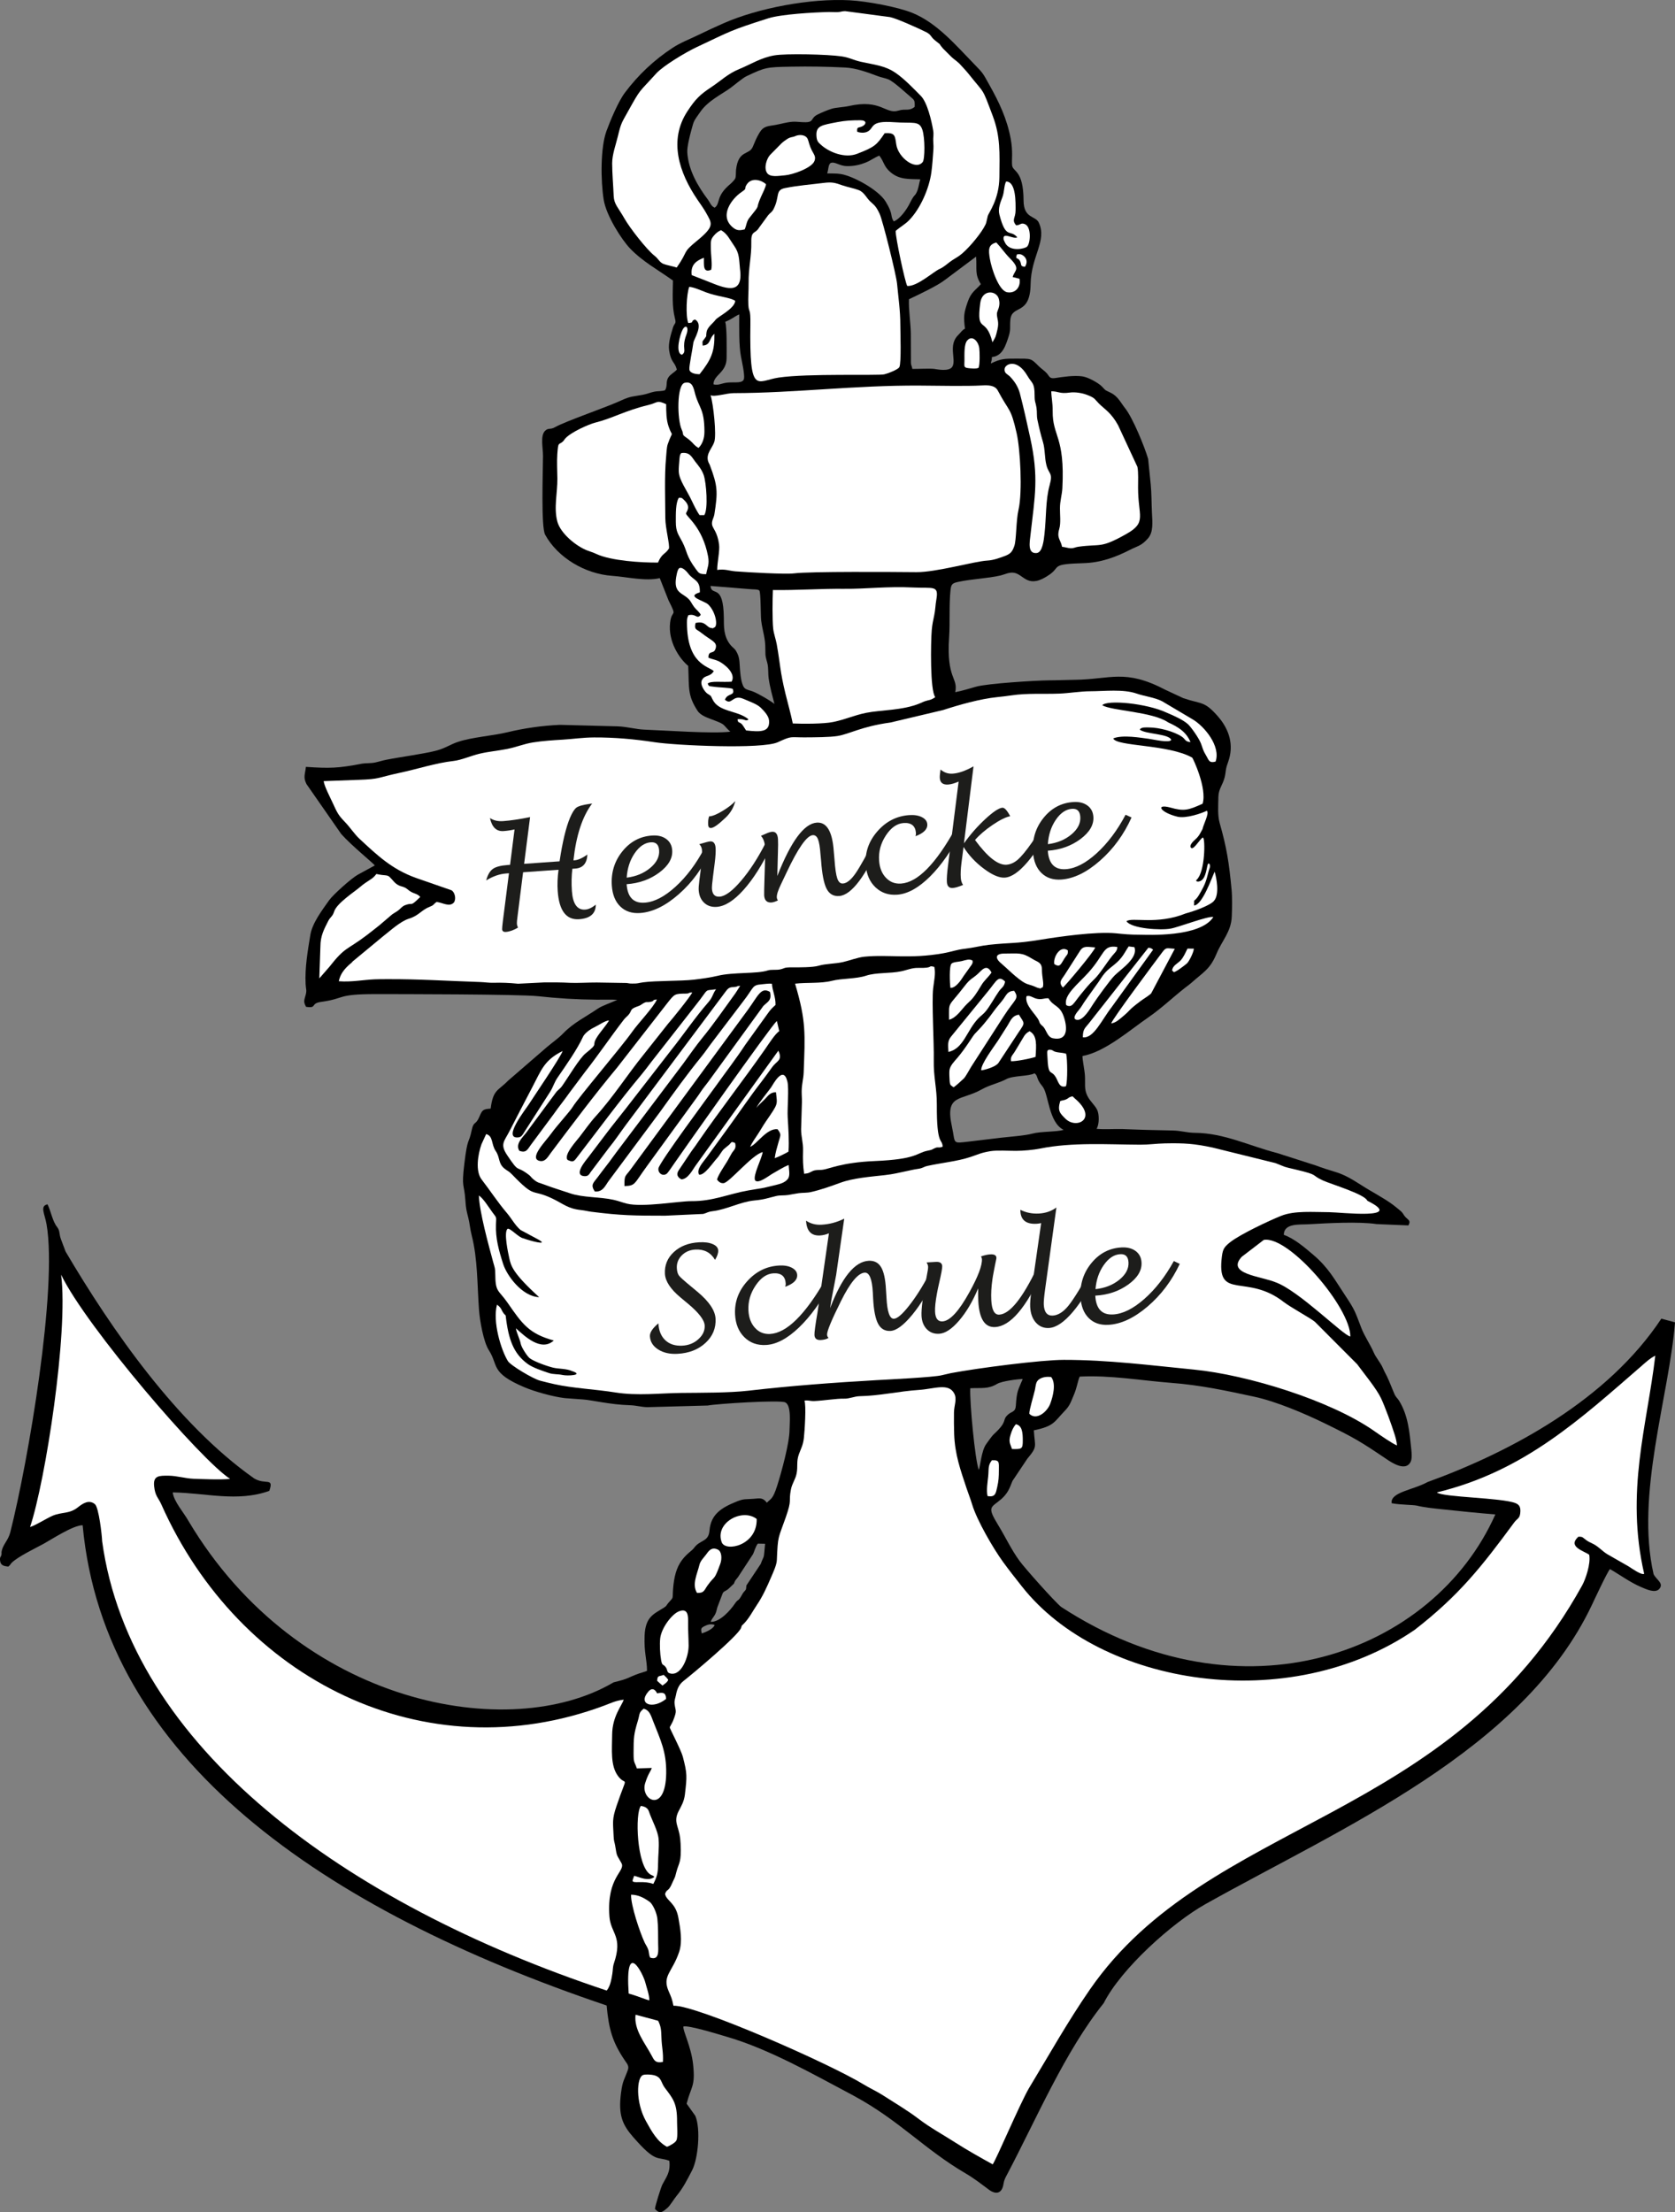 <?xml version="1.0" encoding="UTF-8"?>
<svg id="Ebene_1" data-name="Ebene 1" xmlns="http://www.w3.org/2000/svg" viewBox="0 0 350.986 463.477">
  <rect x="0" y="0" width="350.986" height="463.477" fill="#808080" stroke="none"/>
  <defs>
    <style>
      .cls-1 {
        fill: #1d1d1b;
      }

      .cls-2 {
        fill: #fff;
      }

      .cls-2, .cls-3 {
        fill-rule: evenodd;
      }
    </style>
  </defs>
  <path class="cls-3" d="M350.986,277.05l-2.861-.777c-11.237,16.957-31.299,27.806-48.998,34.241-3.007,1.673-7.834,2.099-7.515,4.427,1.866.369,4.481.311,5.322.515,1.583.384,3.49.571,5.309.763,3.475.365,7.594.803,11.1,1.071-12.944,29.095-53.183,44.04-90.985,19.38-1.354-1.087-7.531-8.023-8.688-9.598-1.772-2.413-2.956-5.019-4.515-7.561-2.466-4.021-1.454-3.58.719-5.485.476-.418,1.003-1.033,1.364-1.661.379-.659.656-1.458.919-2.088l3.097-4.632c2.242-2.69,1.591-2.43,1.381-5.969,4.283-.894,4.265-1.783,6.385-3.979,1.127-1.167,1.243-1.663,1.953-3.33.802-1.882.863-3.148,1.279-3.952,6.481-.323,12.805.818,19.1,1.305,6.323.489,11.501,1.628,17.461,2.906,4.555.977,10.524,3.506,14.781,5.586,6.161,3.009,7.387,3.736,13.02,7.54,1.044.705,3.984,2.656,4.995.476.284-.613.206-1.733.123-2.537-.382-3.73-.658-7.067-2.521-10.157-.41-.68-.683-.695-1.06-1.575-.531-1.241-.937-2.354-1.513-3.575-.3-.636-.483-.863-.821-1.664-.498-1.182-1.478-2.246-1.948-3.333-.751-1.738-1.928-3.401-2.592-5.118-1.323-3.424-1.312-3.727-3.367-6.804-2.27-3.4-3.466-5.797-6.717-8.564-1.746-1.486-3.97-3.408-6.18-4.186.027-2.484,3.267-2.105,5.175-2.216,3.759-.22,10.61-.598,14.251-.037l6.681.28c.573-1.004-.015-1.129-.559-1.701-.617-.648-.417-.792-1.199-1.439-1.133-.937-1.654-1.381-3.158-2.322-1.063-.665-2.203-1.32-3.305-1.965-2.239-1.31-4.304-2.936-7.009-3.754-1.27-.384-2.933-.898-4.093-1.357l-8.118-2.607c-5.727-1.457-11.128-4.205-17.247-4.253-1.804-.014-2.872-.452-4.704-.49-1.827-.038-3.649-.087-5.478-.123-1.661-.033-3.361-.132-5.085-.178-1.626-.043-3.909.112-5.392-.046.578-.859.621-3.045.09-4.061-.529-1.013-1.45-1.693-2.031-2.891-.685-1.41-.389-2.566-.492-4.216-.076-1.214-.538-3.316-.516-4.088,4.756-.86,9.981-5.484,13.891-8.163,2.579-1.767,5.039-4.111,7.52-6.067.689-.543,1.007-.741,1.574-1.245,2.448-2.176,3.768-2.73,5.12-5.987,1.116-2.687,3.044-4.577,3.178-7.715.071-1.642.12-4.023-.031-5.63-.529-5.6-.99-8.715-2.496-13.993-.472-1.655-.296-3.644-.273-5.463.023-1.733.892-2.437,1.332-4.197.169-.674.204-1.59.402-2.236.171-.558.488-1.342.662-2.149.786-3.646-.946-6.562-2.551-8.379-2.862-3.241-3.352-2.435-7.207-3.758l-3.712-1.731c-8.558-4.479-11.447-2.192-19.068-2.108-1.754.019-3.616.108-5.461.114-2.39.009-12.772.635-15.194,1.332-1.238.356-3.021.895-4.346,1.149.654-3.163-1.877-2.641-1.283-11.528.214-3.199-.041-6.649.295-9.866.134-1.278.414-1.46,1.674-1.73,2.906-.623,6.013-.69,8.825-1.337.863-.199,1.819-.746,2.855-.549,2.101.4,2.866,3.568,7.461.324,2.298-1.622.101-2.149,7.073-2.351,3.58-.104,6.668-1.233,9.677-2.772,1.734-.887,2.405-.822,3.808-2.416,1.143-1.298.943-3.259.834-5.381-.097-1.886-.071-4.044-.259-5.965l-.541-5.313c-.757-2.575-3.184-8.533-4.825-10.616-.949-1.205-1.508-2.485-2.988-3.223-1.508-.751-.872-.303-1.882-1.336-.667-.681-2.774-1.914-4.057-2.105-1.789-.266-4.156.11-5.702.343-1.252.189-1.199-.342-1.793-1.011-.43-.484-1.208-1.001-1.706-1.503-1.658-1.672-1.567-1.536-4.712-1.55-2.462-.011-3.229.027-5.297,1.018.126-.758.209-.456.227-1.349,2.235-.217,2.865-2.39,3.485-4.248.519-1.552.227-2.039.386-3.61.324-3.203,4.14-.731,4.239-7.421.087-5.864,3.494-9.059,1.72-12.877-.706-1.52-3.179-.81-3.198-4.651-.032-6.439-2.239-5.958-2.399-7.346-.134-1.161.227-2.795-.304-5.626-.783-4.179-2.424-7.611-4.453-11.227-1.412-2.517-1.241-2.378-3.273-4.457-3.669-3.755-7.682-8.54-12.894-10.652-3.034-1.23-9.445-2.434-13.115-2.632-8.289-.448-19.281,1.649-26.511,4.852-1.785.791-3.547,1.609-5.298,2.458-1.846.895-3.639,1.569-5.276,2.64-3.89,2.545-7.237,5.702-10.014,9.405-1.384,1.846-3.032,5.783-3.858,8.025-1.283,3.484-1.227,10.391-.588,14.393.545,3.411,3.823,8.439,5.499,10.194,2.674,2.799,5.89,4.507,9.018,6.749-.035,2.604-.233,5.456.419,7.943.324,1.234-.119.909-.428,1.941-.416,1.388-1.021,3.239-.795,4.741.398,2.642,1.16,2.316,1.621,4.04-.574.636-1.323.941-1.776,1.623-.601.904-.127,1.745-.683,2.677-.691.288-1.434.144-2.34.338-.836.179-1.426.453-2.211.607-2.012.395-2.679.293-4.503,1.144-3.283,1.532-11.733,4.37-14.082,5.703-.957.543-1.342.022-2.062.774-.986,1.029-.387,3.584-.394,5.232-.014,3.208-.434,14.882.448,16.489,2.654,4.839,8.408,8.223,14.026,8.614,2.983.208,7,1.184,9.993.488l1.829,4.63c1.937,3.872.692,1.696.34,4.694-.464,3.953,1.933,7.52,3.794,9.067.213,4.54-.206,6.074,1.946,9.386.686,1.056,2.155,1.489,3.6,2.045,2.402.924,1.587.814,3.273,2.348-3.812.448-13.361-.256-17.982-.43-1.817-.068-3.565-.614-5.646-.692l-12.08-.314c-3.776.174-7.477.703-10.931,1.538-3.207.775-7.48,1.041-10.424,2.029-1.623.544-2.579,1.289-4.406,1.797-2.369.658-7.688,1.371-10.552,1.938-.93.184-1.581.411-2.411.589-.949.204-1.955.087-2.928.274-4.765.917-6.565.98-11.573.639-.159,1.595-.616,2.141.125,3.608l7.278,10.46c2.136,2.413,6.809,6.194,7.036,6.586l-3.57,1.944c-1.414.802-5.197,4.218-5.983,5.328-1.488,2.101-3.552,4.801-3.957,7.297-.545,3.357-1.162,6.832-.986,10.305.057,1.12.32,1.268-.06,2.489-.345,1.111-.303,1.383.139,2.25,2.399.38.855-.706,3.134-1.02,5.226-.72,3.122-1.635,11.423-1.637,4.172,0,30.141.012,34.036.438,4.065.445,8.176.7,12.345.732,1.432.011,2.867-.055,4.292.031-1.128.546-3.182,1.222-4.083,1.841-2.514,1.729-5.131,2.967-7.255,5.186-.922.963-2.255,1.898-3.377,2.843l-8.191,7.085c-2.069,2.144-3.118,1.774-3.628,5.833-1.673.111-1.781.326-2.384,1.747-.76,1.792-1.182.814-1.579,2.727-.664,3.193-.842,1.192-1.555,7.094-.626,5.186-.037,3.952.215,7.615.122,1.772.22,2.129.623,3.72.28,1.107.372,2.352.697,3.625,1.29,5.046,1.145,10.32,1.543,15.672.163,2.184.922,6.667,2.078,8.453,2.023,3.124.242,4.676,7.38,7.703,2.224.943,6.003,2,8.479,2.295l3.914.291c1.656.107,5.704,1.081,9.618,1.193,1.557.044,2.406.376,3.763.418l12.695-.345c1.726-.361,15.112-1.21,16.237-.661,1.342.655.904,4.415.902,5.718-.003,2.78-1.695,8.936-2.587,11.737-.957,3.006-1.365,2.687-2.163,3.57-.864-1.099-1.354-.94-2.845-.818-1.631.133-1.931-.057-3.44.551-3.258,1.313-5.448,2.678-5.739,6.099-.183,2.151-1.525,1.945-2.766,3.097-.405.376-.47.65-.99,1.079-.833.687-1.403,1.21-1.989,1.984-1.197,1.583-1.69,3.576-1.883,6.065-.176,2.277.209,1.57-.99,2.93-.453.513-.245.556-.907.982-2.085,1.342-3.913,1.845-4.07,5.889-.138,3.554.49,4.955.508,7.362-.513.234-1.037.33-1.659.552-2.65.946-1.869,1.012-5.354,1.863-21.642,12.788-65.926,5.008-89.044-33.761-.982-1.785-3.116-4.139-3.328-6.035,7.002.104,13.511,2.069,20.233-.318,1.034-2.962-.828-1.151-3.211-2.638-16.1-11.348-29.844-31.162-39.472-47.501-.336-.864-.637-1.727-.962-2.557-.439-1.12-.174-1.783-.816-2.586-.973-1.217-1.299-3.326-2.009-4.755-1.66.341-.585,1.983-.206,4.171,2.33,13.451-3.822,49.633-7.601,64.553-.416,1.641-1.485,2.499-1.779,3.84-.143.654.043.403-.094.941-.108.424-.364.336-.253,1.207.115.905.751,1.102,1.728,1.177.46-.386.401-.498.721-.813,1.307-1.286,5.047-3.074,6.618-3.932,1.599-.874,6.287-3.954,8.224-3.909,4.502,48.929,50.32,80.537,109.799,100.619.461,5.057,1.249,7.707,3.807,11.499.476.705.94,1.176.644,1.997-.777,2.158-1.092,2.198-1.432,4.775-.627,4.751.315,6.743,2.586,9.342,4.794,5.483,4.915,3.937,7.539,4.923.265,2.45-.625,3.339-1.463,4.976-.292.57-1.53,4.471-1.552,5.116,1.056,1.131,1.551.67,2.643-.254.513-.435,1.314-1.795,1.869-2.466,1.406-1.699,2.255-3.428,3.276-5.393,1.238-2.382,1.837-8.637.667-11.401l-1.819-2.543c.944-3.719,1.863-3.528,1.349-8.268-.398-3.672-2.157-7.015-2.038-7.899,1.01-.344,7.519,1.683,8.954,2.097,9.054,2.614,18.407,7.984,26.783,12.424,9.537,5.163,14.725,11.167,23.37,16.227,1.849,1.082,3.26,2.203,4.884,3.411,1.472,1.094,2.779.9,3.095-1.188.132-.872.399-1.299.801-2.064,6.109-11.598,12.101-25.723,20.19-35.799,3.659-7.24,14.373-16.854,21.3-20.74,28.465-15.974,66.497-32.085,80.993-62.674.507-1.069,3.186-6.828,3.793-7.532,2.002,1.134,4.181,2.756,6.451,3.73,1.118.48,3.054,1.413,3.904.405.992-1.176-.647-1.895-1.212-3.076-3.835-16.676,3.292-37.429,4.487-52.756ZM147.049,342.218c-.231-1.038-.185-1.164.792-1.623.614-.288,1.286-.396,1.913-.147-.254.808-1.801,1.495-2.706,1.769ZM159.409,327.656l-3.007,4.517c-.053,1.063-.147.88-.541,1.376-.034.043-.133.166-.165.211l-.346.59c-.733,1.296-.623.538-1.37,1.645-.939,1.391-3.144,3.882-5.054,3.809.284-.868.805-1.062,1.137-2.096.174-.54.149-.751.39-1.31l.877-2.302c.282-.93.671-.496,1.658-1.534l.824-.79c.219-.796.622-.964.975-1.566l2.975-4.55c.242-.398.588-1.758,1.043-2.245l1.513.032c-.335,3.673-.127,2.068-.91,4.211ZM157.734,144.865c-.522-.2-1.222-.317-1.621-.627-.72-.56-.942-2.644-1.042-3.822-.155-1.82-.028-2.635-.794-3.955-.392-.675-.686-.709-1.169-1.287-1.528-1.828-1.411-3.926-1.432-5.705-.086-7.47-2.565-4.373-2.794-6.707l7.797.634c1.191.136,2.165.01,2.443.341.32.477.249,5.243.387,6.322.29,2.264.882,3.511.866,6.019-.01,1.638.098,1.576.429,2.899.247.986.121,2.148.269,3.162.304,2.08.747,3.511,1.207,5.35-.738-.631-3.394-2.182-4.548-2.624ZM151.977,67.404c1.356-.491,1.836-1.057,2.929-1.539.006,2.656-.099,6.488.361,8.86.198,1.022.779,3.605.643,4.559-.16,1.124-1.834.722-3.4.865-1.326.122-2.025.681-3.001.368-.021-1.99,2.748-2.405,2.748-5.528,0-2.073.085-6.139-.279-7.586ZM168.807,25.606c-1.578.011-2.088-.271-3.781.037-1.24.225-2.036.488-3.415.675-1.516.206-1.966.663-2.539,1.616-.594.989-.859,1.716-1.322,2.81-.779,1.841-2.998.575-3.515,4.788-.062.502.024,1.359-.171,1.864-.093.241-.754.928-.992,1.125-3.19,2.639-2.044,4.084-3.312,4.989-.772-.309-.983-1.105-1.386-1.639-2.211-2.927-4.127-6.276-4.357-9.947-.07-1.123.527-3.484.837-4.609.589-2.135.41-1.767,1.936-3.941,1.622-2.31,4.495-3.641,6.323-4.982.751-.551,2.51-2.046,3.282-2.412,4.003-1.897,4.181-1.914,9.391-2.012,3.83-.073,7.606-.004,11.308.178,2.314.114,4.753,1.026,6.822,1.803.727.273,1.456.382,2.176.656,1.125.427,3.689,2.837,4.755,3.726.746.623.879.724.819,2.057-1.252.994-1.854.312-3.412.787-2.74.837-3.6-2.501-10.416-.953-1.056.24-2.705.293-3.562.566-1.004.32-2.003.739-2.933,1.197-1.566.772-.733,1.608-2.535,1.621ZM187.278,46.389c-.822-1.231.008-1.393-1.711-4.181-1.502-2.436-6.811-5.343-9.387-5.746-.999-.157-1.812-.089-2.847-.134.295-.856.195-1.709.674-2.148.894-.44,1.819.605,3.467.619l.188.002c1.337.011,2.643-.301,3.726-.74,1.102-.447,1.875-1.068,2.868-1.458,1.039,1.357.912,2.264,2.344,3.476,1.872,1.584,3.766,1.415,6.249,1.497-.314.896-.299,1.762-.798,2.779-.401.817-.422.255-1.382,2.186-.681,1.371-2.053,3.324-3.391,3.849ZM195.754,77.288c-1.177-.114-3.263.025-4.59.004-.104-.847-.314-.549-.285-1.726l-.023-5.667c-.035-2.367-.487-4.984-.39-7.201,2.069-.995,5.979-2.82,7.585-4.085l6.484-4.85c.214,2.68-.344,3.581.992,5.767-1.068,1.273-2.03,1.597-2.771,3.774-.784,2.304-.881,2.954-.552,5.555-.714.398-.76.7-1.333,1.243-2.273,2.151-.496,5.072-1.259,6.633-.619,1.268-3.486.589-3.857.553ZM199.468,236.024c-1.504-6.891,1.86-5.304,6.26-7.79,1.709-.966,3.46-1.254,5.178-2.162,1.41-.746,4.781-.555,5.871-1.207.589.454.445.75.843,1.536.346.684.546.816.917,1.337,1.218,1.714,1.223,7.46,4.347,8.986-1.437.436-4.86.314-6.542.782-1.532.426-4.833.662-6.486.851-2.24.257-4.421.538-6.665.798-3.816.442-2.922.545-3.723-3.131ZM206.669,302.531c-1.03,1.388-1.229,4.59-1.562,5.441-.813-2.055-1.946-14.397-1.793-17.119,2.443-.12,3.721.227,5.649-.923.928-.553,4.178-.983,5.34-1.011-.955,2.323-1.25,2.451-1.435,5.541-.086,1.433-.836,1.198-1.62,1.897-1.418,1.266.11,1.271-3.015,4.15-.461.424-1.215,1.552-1.565,2.024Z"/>
  <path class="cls-2" d="M301.091,312.678c1.085,1.036,13.746,1.095,16.518,2.266.808.341,1.089.895.943,2.129-.133,1.127-.69,1.091-1.298,1.956-6.75,9.154-11.474,15.2-20.816,22.443-26.415,18.105-65.852,11.761-82.275-9.055-1.395-1.768-2.717-3.428-4.016-5.221-2.026-2.796-5.442-8.657-6.448-12.018-.363-1.212-.794-2.259-1.149-3.333-1.262-3.82-2.451-7.031-2.609-11.364-.051-1.402-.056-3.124-.04-4.53.018-1.522.692-2.785.05-4.004-1.192-2.263-4.185-.951-7.394-.74-4.219.277-8.208,1.236-12.431,1.314-1.097.02-2.139.556-3.281.516-1.415-.05-4.363.424-6.162.497-1.018.042-1.279-.23-2.117-.074.398.963.052,6.269-.112,7.766-.176,1.602-.605,2.213-1.057,3.474-.553,1.54-.173,2.522-.476,4.034-.253,1.265-.933,2.017-1.19,3.342-.534,2.751.297,1.884-1.069,5.794-1.616,4.626-1.656,3.692-1.879,9.014-.042.998-.764,2.544-1.127,3.392-1.003,2.341-1.861,4.215-3.069,6.002-.878,1.298-1.651,2.863-2.806,3.987-.56.546-.22.124-.5.813-.699,1.723-10.196,9.655-12.065,11.114-.93.726-1.346,1.697-1.57,2.925-.122.668-.375,1.1-.286,1.877.18,1.593.587,1.241-.333,3.561-.133.336-.683,1.269-.684,1.355-.004.239,2.385,4.772,2.745,6.16.924,3.561.876,4.047.437,7.854-.358,3.104-2.438,3.792-1.638,6.531.454,1.553.642,2.119.726,3.801.202,4.034-.34,3.893-.88,5.943-.237.9-.197.916-.576,1.675-.274.548-.458,1.081-.734,1.527-.51.826-.754.481-1.063,1.419.309,1.479,2.231,1.79,2.794,4.997.376,2.14.915,4.917.146,7.171-1.47,4.308-3.599,4.963-2.176,8.223.553,1.267.7,1.565.987,3.015,4.69-.207,32.597,12.053,39.841,16.48,1.311.801,2.793,1.471,3.986,2.238,2.739,1.76,5.237,3.22,7.601,5.023,2.399,1.83,5.067,3.27,7.573,4.883,2.407,1.55,5.47,3.272,7.909,4.614.896-1.384,5.63-12.539,7.556-15.901,4.196-6.943,8.21-14.098,12.812-20.75,24.959-36.063,75.404-34.522,103.141-84.643.705-1.274,1.848-4.582,1.478-6.429-1.176-.855-4.583-1.653-2.28-3.774.96-.044.891.154,1.616.682.595.433.887.493,1.575.861,1.145.612,1.747,1.398,2.827,2.086l4.555,2.607c.699.449,2.665,1.847,3.226,1.532-3.959-17.229.594-30.955,2.328-45.702-1.062.513-1.777,1.191-2.668,1.964-12.986,11.261-24.801,22.261-43.092,26.678"/>
  <path class="cls-2" d="M168.801,154.492c-3.443.008-2.76-.378-5.832,1.018-3.295,1.498-21.316.682-25.814-.008-4.196-.644-8.433-1.021-12.661-.999-2.451.013-4.252.321-6.581.464-2.109.129-4.116.252-6.18.574-1.994.312-3.383.962-5.425,1.368-2.06.41-3.85.541-5.803,1.001-1.764.415-3.823,1.334-5.432,1.518-3.866.442-7.425,1.66-11.272,2.48-4.771,1.016-4.026,1.327-8.71,1.483l-7.271.267c.136,1.078,1.417,3.512,1.9,4.574.96,2.11,1.18,2.557,2.581,4.012,1.157,1.202,1.898,2.451,3.064,3.531,3.596,3.328,6.707,6.346,11.821,8.168l7.418,2.581c.651.352,1.062,1.746.509,2.557-.933,1.028-2.324.04-3.614-.11-.713.452-.479.627-1.361.966-1.88.724-2.332,1.891-4.473,2.545-1.754.536-3.952,2.567-5.468,3.746l-6.301,5.21c-.443.528-.088.129-.572.553-1.122.983-2.023,2.049-2.332,3.594,2.617.204,5.022-.288,7.506-.403.723-.034,1.743-.029,2.624-.034,6.477-.039,12.938.385,19.431.598,1.015.033,1.955.189,2.83.161,1.646-.051,3.312.008,5.176.197l5.377-.271c1.862-.023,3.709-.015,5.526.084,1.354.074,3.876-.079,5.599-.068l6.257.102c.744.088.399.112,1.161.119,1.274.013,1.184-.103,2.251-.252,2.683-.374,7.937-.245,10.686-.565,1.475-.172,3.576-.463,4.984-.811,3.161-.783,8.281-.386,10.462-1.116.714-.239,1.799-.046,2.601-.219,1.07-.231.683-.444,2.508-.432,1.415.01,4.354.018,5.54-.333,1.547-.458,3.422-.393,5.131-.776,1.244-.279,3.147-.991,4.466-1.121,5.162-.506,9.436.521,16.476-.71,1.903-.333,2.744-.75,4.755-.979,1.578-.18,3.266-.626,4.923-.807,4.476-.489,5.49-.205,10.645-1.047,4.049-.661,11.689-1.763,15.892-1.363,1.893.18,2.779.299,5.14.3,1.353,0,12.527.606,15.302-3.693-.847-.364-7.482,2.193-8.94,2.408-2.066.401-8.183.016-9.258-1.533,1.12-.934,6.315.82,12.428-1.646,1.835-.487,5.271-1.744,5.938-2.664,1.173-1.348.489-4.89.106-6.087-.667,1.469-2.545,6.911-4.3,7.096l.013-1.022c.729-.49,1.251-1.586,1.923-2.827.803-1.599.908-2.878,1.346-4.05.096-.256.056-.697-.077-.824-.546-.518-.374,1.454-1.151,2.865-.659,1.198-1.997.902-1.506.452,1.776-1.625,1.82-8.654,1.315-8.832-.521.072-1.895,2.608-2.452,2.183-.558-.425.276-1.308.959-1.9.683-.592,1.056-1.454,1.404-2.081.149-.899,1.494-3.357.889-3.816-1.026.517-4.383,1.682-6.167,1.24-3.641-.902-4.637-2.755-1.497-1.917,2.878.819,3.767.576,6.789-.801.965-3.221-2.044-9.573-2.184-9.653-4.961-2.819-15.912-2.316-16.546-4.025,1.946-.82,5.826-.124,7.386.074,1.059.134,4.374.939,4.76.242-.399-1.313-5.401-1.185-6.585-2.159.285-.566,1.301-.456,1.988-.453,2.051.008,5.149.812,6.824,1.927.781.52.631,1.056,1.819,1.138-.888-2.086-2.466-3.123-4.69-4.13-3.275-2.26-11.809-2.402-13.806-3.591.973-1.181,9.301-.427,13.554,1.578,1.598.667,3.422,1.512,4.402,2.392.655.588,2.313,2.943,2.738,4.071.383,1.018.422,1.439.999,2.374.638,1.033.626,1.781,2.053,1.395,1.135-3.247-2.376-7.422-4.787-8.844l-6.399-3.793c-1.474-.786-3.747-1.059-5.332-1.612-2.844-.991-6.768-.493-9.827-.489-1.902.002-4.412.413-6.394.49-3.388.132-6.71-.127-10.051.372-.985.147-1.969.26-2.967.363-3.59.369-7.944,1.602-11.304,2.699l-11.05,2.619c-6.083.827-8.574,2.417-11.116,2.831-1.607.262-4.99.276-6.687.284"/>
  <path class="cls-2" d="M106.322,257.483c-.781.802.164,5.066.39,6.102.348,1.6.699,3.142,6.267,8.192-3.618-.149-6.823-4.61-7.558-6.998-.913-2.86-1.594-5.304-1.492-8.232.059-1.705.18-1.307-.698-2.49-.823-1.109-1.911-2.939-2.885-3.587.107,3.45,2.069,10.5,3.015,14.02.289,1.075.415,1.165.421,2.429.019,3.9.654,3.251,2.591,6.043,3.025,4.361,4.42,6.457,9.671,7.888-2.642,2.419-6.079-.882-7.934-2.555.054.73.878,2.429.997,3.194.119.764,1.384,2.699,1.895,3.077,1.021.754,3.777,1.713,4.954,1.987,1.153.269,2.759.164,3.972.728,2.513.826-.979,1.04-2.056.796-.983-.222-1.893-.088-2.844-.407-1.433-.48-3.399-1.131-4.468-1.916-2.9-2.13-4.021-4.996-4.599-10.146-.993-.861-.641-1.472-1.819-2.256-.962,3.542.843,9.47,2.285,11.812.569.924,5.272,3.712,6.708,4.095.92.245,2.09.532,3.024.74,3.844.858,8.611,1.071,12.773,1.738,4.626.741,9.35.151,13.852.101,4.164-.047,9.991.002,14.08-.471,8.837-1.024,17.886-1.697,26.833-2.208,2.159-.123,12.085-.6,13.671-1.035l1.891-.435c5.618-1.064,18.907-2.776,23.654-2.778,9.338-.003,18.102,1.139,27.322,2.043,11.058,1.084,28.635,6.432,37.892,12.981.783.554,3.801,2.647,4.609,2.897-.102-.942-.266-1.518-.502-2.286-.602-1.96-2.039-5.884-2.831-7.561-.978-2.073-3.572-5.184-5.033-7.182l-8.855-8.88c-.95-.786-5.097-3.029-6.577-4.179-7.583-5.891-13.752-.369-12.976-8.759.204-2.203.42-2.616,1.788-3.706,2.125-1.692,8.233-4.548,10.664-5.528,2.854-1.151,6.717-.785,10.119-.782,2.181.001,16.18,1.665,7.989-2.391-.534-1.383-7.481-3.429-9.292-4.246-2.718-1.226-.551-1.076-5.847-2.326-2.709-.64-1.603-.338-4.108-1.319l-13.156-3.251c-3.893-.833-5.935-.967-10.089-.88-1.792.038-3.287.279-5.091.271-6.888-.031-14.237-.544-20.969.81-1.438.289-3.519.477-5.046.483-1.461.006-4.093-.16-5.408.068-2.1.364-2.344.618-4.22,1.235-2.728.898-5.928,1.189-8.901,1.841-.983.215-.89.466-2.035.63-.906.13-1.493.284-2.327.457-1.683.351-2.732.639-4.611.852-3.1.351-6.581.597-9.354,1.608-1.992.726-4.015,1.458-6.149,1.943-.837.19-1.699.117-2.557.231-.795.106-1.526.281-2.221.385-.898.134-1.662.016-2.468.206-1.908.451-2.403.727-4.606.94-2.944.286-5.741,1.873-8.691,2.238-1.182.146-1.108.34-2.018.581l-7.969.369c-6.544-.004-9.195-.025-15.45-.82-.804-.102-1.265-.259-2.265-.369-2.7-.298-3.666-1.316-5.899-2.385-4.624-2.212-3.455.156-8.493-5.081-.697-.725-.896-.666-1.587-1.228-1.344-1.092-.88-2.309-1.816-3.66-.976-1.409-.487-3.158-2.009-3.553l-.987,2.15c-.76,2.164-1.298,5.629.045,7.369,1.798,2.33,3.388,4.787,5.266,6.989,1.023,1.2,1.71,2.576,2.882,3.582l3.78,2.029c2.297,1.321-1.836.235-3.168-.276-1.034-.15-2.908-2.357-3.365-1.967"/>
  <path class="cls-2" d="M6.299,319.929c1.273-.398,3.326-1.746,4.664-2.336,1.965-.866,3.529-.337,5.359-1.791.958-.76,2.312-1.723,3.576-.652.806.683,1.471,6.507,1.505,7.757,5.896,43.021,50.708,75.87,105.73,94.14.759-.916.998-2.394,1.183-3.555.132-.825.065-1.371.326-2.141,1.936-5.718-.674-6.208-.941-9.828-.618-8.375,3.456-9.435,2.522-11.173-1-1.861-.921-1.146-1.319-3.661-.12-.757-.272-.831-.32-1.926-.132-3.016-.367-3.526.622-6.434,2.453-7.209,2.051-3.8.258-6.28-1.576-2.179-1.215-5.464-1.193-8.603.027-3.848,2.034-6.09,2.428-7.341-1.687.199-2.647.701-4.034,1.22-37.611,14.063-76.534-5.391-92.861-42.136-.617-1.39-1.298-1.711-1.508-3.826-.221-2.222,1.034-2.196,3.017-2.186,1.739.009,3.563.593,5.289.648,1.554.05,5.68.241,7.62.018-5.962-3.754-30.103-31.793-35.415-42.771,1.554,12.041-3.297,43.312-6.507,52.857"/>
  <path class="cls-2" d="M153.716,82.367c-1.501.003-4.05.87-4.817.43.593,1.912,1.273,8.306.773,9.804-.43,1.287-1.73,2.393-1.313,3.975.089.338.278.586.401.915,1.612,4.305,1.687,5.533.935,10.255-.13.819-.645,1.399-.471,2.253.147.722,1.116,1.519,1.45,4.043.186,1.401-.393,3.748-.387,5.371,1.573-.254,2.544.192,3.809.292,2.628.207,10.493.654,12.3.425,3.396-.43,21.093-.296,25.594-.254,4.203.039,12.089-2.264,14.894-2.428,1.332-.077,2.423-.516,3.455-.879,1.305-.459,1.753-.851,2.208-2.184.452-1.324.341-5.256.877-7.585.858-3.726.37-12.71-.403-16.087-1.263-5.512-1.498-4.275-3.926-8.867-.607-1.148-2.024-1.17-3.341-1.091-3.186.189-9.355.051-13.012.03-13.577-.081-26.126,1.553-39.027,1.582"/>
  <path class="cls-2" d="M141.798,56.056c2.568-3.648,1.033-2.983,4.204-5.567,3.868-3.152,3.176-3.666,1.937-5.924-.453-.825-1.274-1.965-1.817-2.764-3.766-5.548-6.112-12.365-2.062-18.512,1.6-2.428,2.552-3.43,4.968-5.021,2.162-1.423,3.408-2.789,5.969-3.84,2.45-1.006,4.383-2.311,7.214-2.818,2.436-.437,11.301-.226,14.14.202,1.737.263,2.387.759,4.013,1.125,2.965.666,5.096.791,7.38,2.385,1.831,1.279,3.672,3.22,5.218,4.777,1.33,1.34,2.234,5.158,2.581,7.247.153.924-.034,1.455.01,2.1.062.908.076,1.397.004,2.327-.087,1.141-.185,2.83-.397,4.361-.473,3.425-2.324,7.611-4.671,10.017-.84.861-1.897,1.416-2.809,2.233-.04,1.357,1.948,10.686,2.426,11.524,2.001.205,5.541-3.023,6.789-3.563.768-.332,1.462-.946,2.138-1.464.666-.51,1.359-.847,2.047-1.343,1.517-1.093,3.938-3.934,5.011-5.731.717-1.201.525-1.138.889-2.558.17-.665,2.396-3.433,2.436-8.155.043-5.057.247-8.471-1.401-12.833-2.345-6.203-1.526-4.323-5.1-8.841-.455-.575-1.05-1.168-1.597-1.794-.625-.716-1.222-1.028-1.91-1.661l-1.801-1.794c-1.453-1.745.167-.177-1.785-1.798-.837-.695-.67-1.096-1.759-1.645-1.568-.791-6.31-2.914-7.578-3.148l-9.389-1.245c-.74.012-.825.158-1.516.204-.599.04-1.263-.035-1.88-.022-3.275.071-10.038.468-12.713,1.32-8.105,2.581-7.697,2.606-15.035,6.053-2.305,1.082-7.018,3.92-8.456,5.514-3.823,4.238-3.108,2.918-6.007,8.128-1.21,2.174-1.355,2.244-2.011,4.99-.413,1.732-1.215,3.86-1.205,5.741.012,2.149.229,4.613.322,6.796.076,1.765.932,2.384,2.266,4.745,1.071,1.895,4.61,6.474,6.33,7.816.788.615.986,1.337,1.867,1.69.546.219,2.077.519,2.738.743"/>
  <path class="cls-2" d="M124.636,249.636c-.925-1.405-.344-1.749.56-2.939.688-.905,1.32-1.767,2.038-2.68.728-.924,1.158-1.59,1.924-2.598l14.02-18.595c1.329-1.818,2.643-3.725,4.016-5.401,2.46-3.004,4.623-6.192,6.904-9.313l1.005-1.559c-.8.03-.592.132-.789.171-.995.196-1.447-.107-2.186.92l-20.821,27.825c-1.201,1.595-2.491,3.558-3.766,5.093l-3.804,5.049c-.299.441-.492.872-1.308.808-2.364-.184.317-3.272.902-4.033,1.364-1.777,2.518-3.322,3.819-5.04,1.316-1.739,2.527-3.211,3.898-4.97l9.637-12.42c2.603-3.279,5-6.819,7.74-9.969.995-1.143.883-1.742,1.619-2.724-2.702.406-1.238-.442-4.311,3.403l-9.276,11.849c-.695.906-1.264,1.693-1.889,2.44-4.845,5.789-9.233,11.798-13.87,17.807-.571.74-.85.646-1.735.283-.984-.977,1.818-3.993,2.461-4.828,1.137-1.475,2.238-3.059,3.401-4.335,3.62-3.969,6.691-8.792,10.052-12.942l5.087-6.42c.795-.882,4.757-5.794,5.091-6.584-1.093.035-.369.227-1.383.237-2.345.022-2.316.075-3.871,2.033l-10.484,13.465c-4.815,5.776-9.4,11.914-13.933,17.93-.547.726-1.127,1.935-2.362,1.615-2.242-.582,1.373-4.148,2.534-5.791.997-1.411,3.933-4.628,4.462-5.529,1.052-1.793,10.265-12.608,12.414-15.67,1.324-1.886,4.451-5.096,5.221-6.814-1.125.067-.398.298-1.322.485-.905.183-.725-.149-1.58.343-.267.154-.437.299-.584.377-.32.169-.272.127-.667.271-1.688.614-.952.84-1.909,1.858-.369.392-.524.438-.924.958-2.785,3.621-5.329,7.397-8.112,10.931l-3.228,4.314c-1.067,1.527-2.202,2.893-3.286,4.448l-4.818,6.493c-.667.895-.942,1.762-2.399,1.216-.887-1.404.631-2.74,1.392-3.723l6.178-8.352c.557-.791.83-.713,1.436-1.568,1.254-1.77,3.597-5.746,4.907-6.789,2.916-2.322,1.039-1.328,2.398-3.438.764-1.187,1.768-2.23,2.491-3.433-.776-.011-2.209,1.023-3.013,1.393-.922.425-2.105,1.268-2.456,2.042-1.168,2.574-3.634,6.078-5.301,8.499-.767,1.114-.893,1.938-1.621,3.076l-5.379,8.384c-.344.533-.555,1.024-1.218,1.101-3.474.403,1.564-5.961,2.096-6.803.844-1.335,6.743-9.992,7.169-11.298-3.894,1.93-4.492,4.041-6.358,7.579-1.679,3.183-3.189,6.126-4.831,9.305-1.051,2.034-1.979,2.641-.46,4.917,2.748,4.118,1.695,1.923,4.65,4.214.296.229.387.47.84.847,1.004.835,1.113.663,2.433,1.173,1.61.622,3.661,1.23,5.313,1.795,2.623.898,6.251.723,9.057,1.349,1.033.23,1.84.561,2.805.803,3.293.826,11.002-.541,13.504-.52,4.541.038,7.771-1.51,11.917-2.238,3.717-.652,1.902-.208,5.796-1.152,1.084-.263,1.83-.504,2.435-1.165.648-.707.302-1.913.259-3.018-1.031.375-2.484,1.306-3.485,1.868-.617.346-2.862,2.141-3.544,1.366-.541-1.002,1.42-4.597,1.58-5.941-2.225.533-6.983,6.405-8.189,6.512-.48.042-.781-.123-1.088-.417-.194-.186-.145-.173-.286-.345.226-.926,1.549-2.871,2.051-3.68.393-.635.642-1.189,1.028-1.823.452-.741,1.015-.924.705-2.159-.827-.327-.682-.238-1.217.348l-1.03.844c-.547.433-.955,1.397-1.564,2.034-.766.799-2.653,3.692-3.748,3.399-.596-1.104.879-2.63,1.537-3.528l4.606-6.337c2.38-3.266,4.407-6.317,6.887-9.516.849-1.095,1.506-2.054,2.313-3.157.91-1.242,2.025-1.336,1.466-2.981l-.188-.439-17.279,23.997c-.652.877-1.646,2.937-3.037,2.958-.743-.387-1.137-.983-.586-1.862l2.724-4.066c.614-.797.92-1.269,1.413-1.984,4.516-6.55,9.459-12.882,13.997-19.373.636-.91,2.162-3.322,2.959-3.751l-.464-1.989c-.011-.035-.03-.099-.059-.142-1.398,1.289-19.998,27.668-21.47,29.824-.32.469-1.297,1.907-1.506,2.094-.86.766-1.972-.06-1.814-1.058.2-1.266,10.482-15.086,12.085-17.332,2.081-2.916,4.141-5.565,6.128-8.582l4.573-6.361c.706-1.003.908-1.192,1.745-1.955.041-1.723-.653-2.892-.754-4.45-.771-.065-1.44.067-2.176.126-2.052.166-1.531.614-3.898,3.638l-6.513,8.578c-.78,1.014-1.335,1.888-2.178,2.922-2.969,3.641-5.868,7.671-8.634,11.53l-10.775,14.485c-.759,1.003-1.193,2.395-2.942,2.259"/>
  <path class="cls-2" d="M172.564,38.324c-2.941.37-5.178.514-8.047,1.075-2.154.421-1.064,1.765-2.417,4.39-.378.734-.676.736-1.136,1.302l-1.909,2.61c-.796,1.361-1.674.544-1.624,2.96.065,3.109-.611,5.432-.566,8.68.021,1.485-.136,3.093-.053,4.533.104,1.805.478.46.427,4.14-.205,15.049,1.277,11.783,5.925,11.094,6.05-.897,20.817-.383,22.117-.676.749-.169,2.875-.982,3.171-1.515.443-.797.203-7.468.205-8.902.004-2.896-.422-5.755-.685-8.584-.173-1.86-3.017-13.292-3.662-14.654-.774-1.635-1.114-1.784-1.959-2.569-.796-.741-1.264-1.927-2.38-2.364-1.036-.406-2.39-.637-3.465-1.014-1.502-.527-2.099-.736-3.944-.504"/>
  <path class="cls-2" d="M166.601,206.094c2.368,7.908,2.09,10.598,1.805,18.601-.049,1.383-.408,2.36-.421,3.952-.007.831.065,1.319.053,2.256l-.172,5.662c0,1.71.453,2.734.408,4.524-.049,1.932-.027,3.09.228,4.836,1.13-.128.904-.177,1.735-.554.671-.304,1.151-.213,1.959-.275,1.462-.112,3.938-1.54,11.13-1.843,8.815-.372,8.651-1.669,10.967-2.148,1.286-.266.74-.181,1.655-.58.662-.289.633.067,1.586-.28-.117-1.865-1.269-.008-1.226-8.772.017-3.554-.718-5.776-.642-9.427.071-3.442-.446-12.122-.131-14.961.166-1.496.581-3.141.24-4.512-1.566-.392.156.3-3.413.217-1.256-.029-2.27.439-3.479.7-2.338.503-5.3.229-7.388.925-2.122.708-5.03.534-7.202,1.084-2.322.588-5.2.303-7.691.593"/>
  <path class="cls-2" d="M161.953,123.615c-.085,1.948-.136,6.27.066,8.118.106.967.569,2.279.736,3.22.801,4.513.657,5.536,1.84,10.416.447,1.842,1.135,4.249,1.527,6.207,2.148.105,6.516.092,8.432-.302,2.73-.561,4.24-1.373,6.955-1.927,2.959-.604,7.678-.487,11.232-1.979.713-.3.871-.419,1.644-.616.319-.081.487-.096.855-.256.035-.015.341-.175.377-.197.23-.138.214-.128.358-.252-1.108-1.341-.943-11.546-.733-14.016.1-1.172.284-2.014.519-3.115.254-1.191.232-2.102.447-3.307.543-3.052-.659-2.317-4.778-2.518-5.667-.275-9.897.321-14.525.274-5.035-.051-9.946.332-14.955.251"/>
  <path class="cls-2" d="M137.88,117.867c.823-1.956,1.421-1.64,2.28-2.908.249-.702-.743-4.311-.747-6.41-.007-3.657-.205-8.926.154-12.652.081-.842.116-2.146.355-2.835,1.133-3.259,1.066-1.105.176-3.711-.501-1.468-.501-3.11-.504-4.662-2.024-.943-1.702-.325-3.758.171-4.878,1.175-7.496,2.787-11.062,3.673-1.371.341-5.21,2.032-6.361,3.379-.256.3-.201.356-.506.626-.863.766-.927-.121-1.126,2.62-.112,1.544-.004,3.509.013,5.096.032,3.039-.785,6.096-.007,9.025.657,2.47,3.956,5.201,6.368,6.091.575.212,1.187.403,1.772.679,3.096,1.459,9.494,1.85,12.951,1.819"/>
  <path class="cls-2" d="M222.555,114.562c.691.071,1.178.268,1.724.298.777.043.939-.206,1.651-.305,4.879-.677,4.547.442,10.106-2.689,4.34-2.444,2.427-3.708,2.438-9.726.002-1.236.091-3.148-.13-4.315l-4.063-8.745c-1.438-2.616-2.804-3.332-3.984-4.506-1.027-1.022-.768-1.16-2.49-1.832-1.075-.419-2.535-.649-3.678-.49-2.149.299-2.295-.273-3.839-.277-.002,1.155.313,2.492.292,4.138-.068,5.359,2.603,5.239,2.027,16.199-.072,1.365-.495,2.582-.502,4.158-.006,1.384.212,3.126-.144,4.343-.565,1.931.253,2.184.593,3.749"/>
  <path class="cls-2" d="M67.139,198.293l-.227,6.688,2.097-2.403c3.371-4.309,3.654-3.46,7.866-6.662.97-.737,1.662-1.308,2.64-2.07l2.638-2.252c.491-.35.877-.516,1.367-.904.513-.406.729-.804,1.384-1.052,1.806-.683.844.55,3.159-1.715-.647-.74-1.223-.61-2.144-1.201-.349-.224-.601-.509-.988-.717-.535-.288-.918-.273-1.384-.514-.921-.475-1.162-1.047-1.855-1.709-.604-.576-.867-.24-2.824-.671-.986,1.31-1.449,1.045-3.622,2.89-.958.814-4.672,3.258-5.216,4.943-.39,1.208-.757,1.024-1.299,2.106-.811,1.618-1.591,3.005-1.591,5.242"/>
  <path class="cls-2" d="M146.833,128.832c-.864,1.015-.919-.332-2.589.058-.236.549-.297.694-.298,1.529-.008,8.729,4.467,9.144,5.622,10.181-.753,1.267-1.814.774-2.413,1.773-.66.989.566,2.606,1.08,2.957.756.516.611.226,1.07,1.191,1.214,2.55,4.79,2.324,7.067,3.843.485.323.2.111.458.417-.739.403-.644-.226-2.276-.095.062.86.31.476.875,1.018.24.23.682,1.016.906,1.333,3.025.341,5.023.384,4.819-2.078-.082-.99-1.04-1.992-1.735-2.677-.8-.787-2.379-1.311-3.607-1.852-2.358-1.038-2.436,1.491-3.909.166.578-1.495,2.186-.7,1.645-2.258-.594-.282-2.603-.255-4.175-.484-.88-.128-.813-.036-1.08-.631.681-.632,2.958-.243,5.008-.401.983-1.676-1.425-3.678-2.771-4.318-.649-.308-1.433-.393-2.078-.711-.024-1.636,1.043-.668,1.455-1.788.55-1.495-.695-1.636-3.021-3.468-.989-.78-1.438-.536-1.147-2.005,2.185-.578,2.295,1.066,3.448,1.059,1.12-.007-.616.155.321-.056.05-.011.117-.048.157-.06.799-.238.396-3.183-1.241-4.813-.808-.804-4.855-1.667-1.778-2.549.096-2.688-1.28-2.414-2.449-3.976-.242-.323-1.215-1.455-1.861-1.095-.421.235-.676,1.923-.729,2.51-.232,2.57,1.301,2.707,2.503,3.769.681.601.727,1.027,1.342,1.852.405.542,1.244,1.161,1.38,1.658"/>
  <path class="cls-2" d="M282.956,280.012c.05-6.054-12.887-21.155-18.135-20.24l-4.614,3.535c-3.386,3.658,4.057,4.047,7.21,5.395,4.91,1.863,14.169,11.201,15.539,11.31"/>
  <path class="cls-2" d="M185.383,27.901c2.197-.123,2.14.502,2.429,2.39.427,2.787,4.11,5.498,5.54,3.648.463-.599.505-5.041-.084-6.774-.665-1.956-1.942-1.27-5.984-1.565-5.188-.378-3.979,1.251-5.546,1.997-.662.315-1.557.225-2.116.004-.124-1.158.317-.734,1.125-1.165.818-.437.889-1.228-.418-1.239-1.672-.013-3.229.065-4.821.376-3.336.653-4.612.73-4.417,3.036.082.968.379,1.226.906,1.705,1.797,1.631,5.065,2.888,7.59,1.916,3.736-1.439,4.131-1.869,5.797-4.329"/>
  <path class="cls-3" d="M130.851,248.503c2.366-.1,1.919-.372,4.743-4.234l9.366-12.879c.591-.83,1.321-1.779,1.88-2.646.519-.805,1.301-1.702,1.851-2.484l11.27-15.505c.837-.846,1.831-1.132,1.378-2.935-1.858-1.1-2.45.74-4.585,3.693l-24.68,33.585c-1.116,1.503-1.244,1.064-1.223,3.405"/>
  <path class="cls-2" d="M216.796,82.909c0-2.825-.52-2.479-1.539-4.219-2.133-3.643-4.621-2.471-4.752-1.402-.115.944.639,1.101,1.137,1.618.84.871,1.677,2.01,2.078,3.548.805,3.084,1.459,6.11,2.141,9.201,1.848,8.384,1.001,12.197.065,20.47-.164,1.447-.646,3.936,1.299,3.743,1.249-.124,1.498-2.753,1.636-3.945.402-3.49.203-7.12,1.087-10.285.741-2.65-.159-2.19-.673-4.171-.403-1.556-.262-3.322-.742-4.909-.444-1.469-.787-2.902-1.131-4.518-.212-.996-.059-1.624-.21-2.614-.181-1.183-.396-1.123-.396-2.517"/>
  <path class="cls-2" d="M139.766,449.782c.541-.186,1.773-.856,1.994-1.386.299-.717.113-2.826.115-3.874.02-3.832-.806-4.779-2.56-7.091-.86-1.133-.629-2.21-2.266-2.648-.479-.128-1.813-.24-2.326-.032-1.321.534-1.576,5.676.639,9.659,1.173,2.11,2.337,4.282,4.404,5.373"/>
  <path class="cls-2" d="M133.449,370.505l3.127-.097c-.214.739-.705,1.029-1.388,3.193-1.094,3.468,4.263,6.59,4.409-2.037.078-4.59-1.244-7.124-2.716-10.9-.504-1.293-.785-2.384-2.017-2.667-1.057.872-.751,1.028-1.205,2.523-.848,2.795-.894,3.498-.899,6.702-.003,2.219.156,1.727.689,3.283"/>
  <path class="cls-2" d="M144.223,67.683c1.427-.092.317-.338,1.387-.748,1.931,1.007-.233,4.147-.318,4.85-.167,1.38-.929,4.949-.836,5.631.114.838,1.484.996,2.138.986,2.466-3.108,3.166-4.737,3.11-8.46-1.148.89-.722,2.374-2.471,2.46-.051-1.087-.098-.754.391-1.433.586-.814.242-.276.437-1.421.18-1.055,1.351-1.793,1.866-2.538.442-.639,4.027-2.332,4.134-3.978-1.134-.766-3.636-.846-6.209-1.816-.943-.356-2.426-1.043-3.422-1.119-.59,1.479-.789,6.154-.207,7.586"/>
  <path class="cls-2" d="M199.8,227.8c.441-.224,1.593-1.322,2.151-1.831.391-.358,1.277-2.043,1.671-2.648l6.727-10.44c2.339-3.656,3.32-3.579,2.151-5.3-1.482.094-1.578.872-2.355,1.889-.587.769-1.345,1.594-1.923,2.411-.642.908-1.156,1.554-1.887,2.443-.8.975-1.252,1.401-2.07,2.277-.485.519-1.869,2.941-3.644,5.027-.598.703-1.586,1.655-1.675,2.672-.048.552.002,1.528.042,2.098.078,1.101.226.901.811,1.401"/>
  <path class="cls-2" d="M142.263,337.599c-1.486.577-3.691,3.503-3.924,5.68-.133,1.246-.034,3.267.178,4.45.254,1.418.373.797.939,1.506.533.667.147,1.227,1.09,1.404,2.316.434,3.759-3.583,3.75-5.848-.006-1.55-.13-3.181-.107-4.722.022-1.446.043-3.235-1.926-2.471"/>
  <path class="cls-2" d="M166.647,28.513c-.682.306-.897.11-1.675.6-.478.302-.901.616-1.282.986l-2.34,2.375c-.625.686-1.337,2.549-.667,3.686.628,1.066,2.407.681,3.804.572,1.572-.123,5.738-1.544,6.209-3.08.38-1.237-.501-1.405-1.135-3.532-.215-.721-.277-1.203-.754-1.523-.618-.415-1.53-.366-2.161-.083"/>
  <path class="cls-2" d="M148.947,51.8c0,1.668.368,3.781.07,4.728-1.791.739-1.49-1.082-1.521-2.524-1.443.558-2.861,1.385-2.547,3.64l3.302,1.293c3.469,1.387,7.6,3.244,6.809-2.589-.21-2.122-.114-3.262-1.231-4.854-.981-1.399-1.389-2.483-2.751-3.28-.695.314-1.143.731-1.577,1.258-.613.744-.555,1.233-.555,2.328"/>
  <path class="cls-2" d="M158.49,232.117c.356-.508,1.258-1.288,1.778-1.821.68-.696,1.091-1.456,2.331-1.457.285,2.732.552,2.238-2.144,6.168-.595.867-1.034,1.689-1.675,2.656-.491.742-1.231,1.794-1.593,2.606,1.384-.484,3.469-3.94,5.75-3.678.843,1.163.645,1.124.181,2.759-.297,1.048-.647,2.213-.779,3.301.728-.231,2.257-.991,2.881-1.371.175-2.165-.037-5.047-.163-7.184-.112-1.905.297-5.973-.061-7.481-.861-3.624-3.068.717-3.424,1.214-.8,1.118-2.505,3.13-3.084,4.289"/>
  <path class="cls-2" d="M147.977,120.289c.211-1.337.728-1.994.388-3.764-1.173-6.113-4.504-8.218-4.6-8.918-.054-.391,1.265-1.302-.505-2.935-.337-.31-.357-.421-1.009-.388-.7,1.067-.632,3.378-.636,5.023-.005,2.195.571,2.684,1.394,4.292,1.039,2.03.71,2.802,2.823,5.662.603.817.731,1.059,2.145,1.028"/>
  <path class="cls-2" d="M137.125,393.24c-1.29.985-2.915.105-4.233-.238-.439,1.223-.739,1.375,1.017,1.33,1.18-.03,1.998.038,2.996.373.731-1.467.988-2.158.991-4.295.002-1.728.254-3.225.115-5.064-.134-1.77-1.385-3.909-2.049-5.859-.256-.75-.914-1.01-1.663-1.124-1.263,1.425-.912,12.661,2.008,14.382.504.297.383.079.819.496"/>
  <path class="cls-2" d="M146.365,93.847c.777-.745,1.247-1.948,1.245-3.395-.004-4.764-1.135-4.985-1.925-7.844-.335-1.212-.532-2.825-2.229-2.401-1.667.416-1.569,7.724-.611,9.793.515,1.111-.044.975.866,1.609,1.711,1.191,1.456,1.532,2.654,2.239"/>
  <path class="cls-2" d="M156.046,48.061c.387-.864.366-1.646.968-2.393,2.682-3.329,1.077-1.405,2.478-4.499.283-.625.932-1.877,1.025-2.566-.811-.794-2.92-1.545-3.992-.028-.792,1.122.26.705-1.159,1.672-2.095,1.427-4.786,5.062-1.711,7.478.799.627,1.399.573,2.392.337"/>
  <path class="cls-2" d="M213.165,49.726c-.846.482-3.187-1.306-2.855.489.014.075.285.644.371.788,1.087,1.814,4.089,1.115,4.548.658.707-.704.947-4.182-.509-4.72-.863-.319-.852.238-1.8.265-1-1.2-.109-1.477-.11-3.137,0-1.477.149-6.053-1.99-6.035-.466.894-.329,2.125-.789,3.321-.392,1.019-.933,2.344-.622,3.559,1.377,5.387,2.254,3.005,3.757,4.811"/>
  <path class="cls-2" d="M146.575,107.92l1,.008c.865-1.265.421-6.861-.119-8.396-.421-1.195-1.136-2-1.742-2.773-.788-1.007-1.132-2.082-2.931-1.837-.39.226-.405,1.234-.443,1.712-.053.654-.131,1.383-.111,2.115.048,1.821,1.67,3.89,2.778,6.269.423.907,1.082,2.214,1.568,2.902"/>
  <path class="cls-2" d="M136.242,410.146c2.002.677,1.683-1.561,1.67-2.946-.016-1.668.019-3.573-.165-5.22-.14-1.253-.963-3.065-1.662-3.555-1.27-.89-2.385-1.439-3.85-1.463-.051,2.258,1.833,7.845,2.839,10.012.205.441.542.914.711,1.363.274.724.12,1.125.458,1.809"/>
  <path class="cls-2" d="M232.839,214.426c1.016-.171,1.698-.842,2.359-1.39,2.045-1.696.856-1.076,3.84-3.33.511-.386,1.79-1.156,2.186-1.585l4.947-9.336c-1.701-.093-1.782-.402-2.625.724-1.534,2.048-10.385,13.868-10.708,14.918"/>
  <path class="cls-2" d="M215.09,208.728c-.423,1.903,1.983,3.738,2.617,5.146.211.469.026.269.298.646.277.383.543.398.895.985.513.854.755,1.834,1.759,2.03,3.045.594,3.051-2.046,2.293-4.398-.848-2.634-2.193-2.16-3.246-3.981-.969-.067-1.308.332-2.422.102-.874-.18-1.453-.82-2.195-.53"/>
  <path class="cls-2" d="M218.49,206.87c.332-.742-.157-2.057-.157-3.675s-.9-1.606-1.994-2.291c-2.266-1.418-2.838-1.12-5.871-1.121-1.862,0-2.102.904-.6,2.124.853.693,3.371,3.277,4.961,4.077.519.261,1.152.387,1.712.6.145.055.688.309.802.344.179.055.223.096.48.098,1.255.011-.994.262.502-.095.044-.01.113-.034.165-.062"/>
  <path class="cls-2" d="M213.624,58.399l-1.428-.355c.435-1.525,1.75-1.593-.613-3.967-1.086-1.091-1.795-2.211-2.812-3.268-1.725.439-1.665,1.531-1.345,3.434.341,2.032,1.863,6.671,3.625,6.986,1.723.309,2.907-1.113,2.572-2.831"/>
  <path class="cls-2" d="M198.735,220.394c3.203-.701,3.803-4.453,6.26-7.024.618-.646,1.024-.826,1.628-1.578.858-1.068,1.873-2.937,2.689-4.093.558-.791,1.112-.92,1.294-2.056-1.434-1.38-1.76-.158-3.571,2.039-1.113,1.351-2.042,2.523-3.137,3.844l-4.656,5.71c-.725.92-.57,1.74-.508,3.159"/>
  <path class="cls-2" d="M158.559,318.242c-3.061-2.357-8.85.847-7.326,4.884.788,2.089,7.467.685,7.326-4.884"/>
  <path class="cls-2" d="M138.909,432.004c.115-2.015-.239-3.058-.304-5.025-.055-1.672-.083-2.35-.696-3.604l-4.732-1.267c-.401,3.141,2.003,5.976,3.336,8.498.562,1.062.822,1.701,2.396,1.398"/>
  <path class="cls-2" d="M226.903,217.329c2.283.292,3.946-3.646,6.058-6.347l8.663-12.001c-.301-.257-.458-.385-.99-.424l-12.503,15.89c-.799.991-1.23,1.19-1.228,2.883"/>
  <path class="cls-2" d="M237.698,198.437l-1.194-.15c-.863,1.26-1.255,2.412-3.002,3.81-1.695,1.356-2.011,1.605-3.244,3.54l-2.827,3.974c-.565.789-.75,1.271-1.369,2.003-.322.381-1.663,1.936-.344,2.062,1.304.125,2.723-2.353,3.372-3.357.759-1.174,3.477-4.944,4.448-5.925,1.293-1.306,5.027-3.671,4.159-5.958"/>
  <path class="cls-2" d="M205.616,224.244c.28.009,2.913-.589,3.607-1.553l4.263-6.48c1.377-2.018,1.219-1.699.015-3.626-1.512.25-1.714,1.26-2.488,2.463-.674,1.048-1.284,2.041-1.904,2.994-.798,1.226-3.639,4.948-3.494,6.202"/>
  <path class="cls-2" d="M198.868,213.651c.987-.217,2.008-1.285,2.642-2.066,1.972-2.427,1.822-1.272,4.179-5.248.571-.963,1.43-1.602,2.072-2.577-1.007-1.984-2.06-.447-2.868.28-1.152,1.036-1.549.965-2.662,2.418-3.745,4.883-3.354,3.11-3.363,7.193"/>
  <path class="cls-2" d="M146.057,333.736c1.51.063,1.502-.579,2.207-1.566,1.607-2.252,1.301-.788,2.667-4.525.374-1.023.338-2.57-.502-2.98-1.361-.664-1.992.373-2.449.999-.508.697-1.208,1.315-1.417,2.186-.464,1.933-1.62,4.109-.505,5.887"/>
  <path class="cls-2" d="M207.96,71.718c.719-1.254.617-.877,1.054-2.718.388-1.634-.126-2.185-.118-3.261.005-.688.846-1.469.391-3.147-.48-1.773-3.503-2.032-3.884.914-.86,6.643,1.178,2.578,2.556,8.212"/>
  <path class="cls-2" d="M215.689,296.207c1.482,1.499,3.76-.41,4.396-2.138.584-1.588,1.246-4.189.187-5.56-.987-.127-1.826.021-2.48.439-.799.51-.72,1.318-.942,2.308-.234,1.045-1.222,4.242-1.161,4.951"/>
  <path class="cls-2" d="M223.428,210.593c1.219.638,1.495-.365,2.992-2.193.981-1.198,1.743-2.163,2.839-3.197,1.174-1.109,2.584-3.446,3.852-5.007.439-.54,1.054-.986,1.014-1.787-3.112-.489-2.527,1.45-6.087,5.387-2.118,2.343-5.264,4.75-4.611,6.796"/>
  <path class="cls-2" d="M223.366,227.58c.366-1.141.312-5.594.043-6.804-.451-.165-1.097-.21-1.646-.286-1.178-.163-.997-.449-1.556-.54-.931-.15-.772.414-.734,1.331.192,4.57.718,2.593,1.802,4.486.516.9.705,2.236,2.092,1.814"/>
  <path class="cls-2" d="M131.735,417.678c1.835.486,3.569,1.289,4.329,1.412.006-1.161-.585-2.701-.855-3.781-.418-1.669-4.276-9.411-3.474,2.369"/>
  <path class="cls-2" d="M222.165,230.687c-.62,2.07-.045,2.555,1.065,3.673,2.348,2.363,6.981-.007,1.968-4.24-.501-.423-.275-.547-1.028-.257-.238.091-.336.293-.847.503-.467.191-.779.174-1.159.321"/>
  <path class="cls-2" d="M211.852,222.338c1.119.047,4.095-.552,5.145-.906.152-2.419.375-4.534-1.269-5.377-1.106.613-1.121,1.088-2.21,2.827-.424.677-.597,1.023-.995,1.636-.367.566-.839.936-.671,1.82"/>
  <path class="cls-2" d="M222.723,206.901c.361-.193,6.455-7.399,6.777-8.4-1.545-.087-2.475-.45-3.201.733l-3.236,5.055c-.64.969-1.317,1.512-.341,2.612"/>
  <path class="cls-2" d="M205.054,77.06c.306-.736.234-3.398.149-4.092-.173-1.41-1.449-2.867-2.524-1.632-.699.802-.574,2.901-.583,4.227-.009,1.215-.199,1.437.808,1.565.403.051,1.736.183,2.15-.07"/>
  <path class="cls-2" d="M199.156,206.972c1.11.068,2.225-1.622,2.78-2.505l1.658-2.328c.163-.248.299-.527.174-.915-.703-.338-1.231-.13-2.249.139-.618.163-1.765.157-2.143.543-.501.512-.36,4.099-.22,5.066"/>
  <path class="cls-2" d="M206.932,313.442c1.636.294,1.728-.554,2.025-1.864.301-1.328.348-2.119.352-3.557.004-1.636.187-2.175-1.471-2.069-.869,1.116-.608,1.812-.772,3.412-.123,1.208-.407,2.843-.134,4.078"/>
  <path class="cls-2" d="M212.059,303.588c2.086.049,2.259-.002,2.259-1.788,0-1.63-.116-3.147-1.457-3.405-.527.642-.803,1.218-1.113,2.234-.452,1.485-.06,1.842.311,2.959"/>
  <path class="cls-2" d="M139.575,355.946c-.042-1.374-.666-1.405-1.883-1.168-.001-.002-.709-1.695-1.856-.346-2.249,2.645.936,3.764,3.738,1.513"/>
  <path class="cls-2" d="M245.611,203.337l.362.346c.48-.048,2.442-1.557,2.744-1.839.46-.43,1.391-2.267,1.45-3.092l-1.337-.01c-.432.849-.812,1.825-1.469,2.506-.641.665-1.663,1.049-1.75,2.089"/>
  <path class="cls-2" d="M142.9,74.327c1.13-.809-.157-1.326.91-4.159.623-1.655-.099-2.3-.757-1.127-.553.985-1.631,4.975-.153,5.286"/>
  <path class="cls-2" d="M220.924,201.99c.964.603,1.216.362,1.807-.66.953-1.648,1.079-1.143,1.027-2.218-1.687-1.172-3.129,1.578-2.834,2.878"/>
  <path class="cls-2" d="M213.041,53.446c-.335,1.028.279.37.723,1.294.352.733-.047,1.073,1.011,1.148.995-1.523-.44-2.625-1.098-2.635-.836-.013-.489.108-.636.193"/>
  <path class="cls-2" d="M137.691,352.139c.26.271.838.751,1.132,1.006.501-.416.931-.588,1.211-1.195-.457-.631-.499-.564-.969-1.05-.924.416-1.287-.01-1.374,1.238"/>
  <path class="cls-1" d="M109.609,182.751l-1.134,9.005c-.128.878-.181,1.501-.155,1.868.017.198.088.435.221.721-.912.544-1.76.846-2.529.903-.498.035-.762-.146-.793-.542-.013-.198.04-.787.159-1.767l1.272-9.979-.575.044c-1.382.096-2.782.582-4.2,1.459.314-1.171.779-1.975,1.401-2.414.617-.444,1.658-.716,3.112-.82l.493-.035.938-7.417c-.818.182-1.587.296-2.302.344-1.488.109-2.437-.807-2.852-2.742.72.513,1.651.733,2.801.65,1.494-.104,3.365-.384,5.61-.835l-1.251,9.791,7.429-.526c.612-4.072,1.341-7.119,2.193-9.131.473-1.103.918-1.809,1.34-2.12.423-.315,1.28-.565,2.576-.753.16-.028.397-.064.716-.105-2.046,2.713-3.352,6.683-3.915,11.905l.251-.017c.734-.052,1.627-.451,2.671-1.196-.097,1.844-.94,2.823-2.53,2.936l-.623.043c-.176,1.486-.208,3.041-.095,4.67.191,2.706,1.123,3.999,2.785,3.882.686-.048,1.428-.395,2.225-1.035-.01,1.869-1.173,2.884-3.483,3.049-2.707.191-4.208-1.772-4.499-5.885-.1-1.392-.04-2.884.171-4.476l-7.428.526Z"/>
  <path class="cls-1" d="M131.323,183.879c1.958-.24,3.601-.923,4.938-2.043,1.332-1.115,1.951-2.346,1.855-3.685-.082-1.194-.662-1.754-1.735-1.68-1.276.091-2.408.856-3.395,2.301-.982,1.441-1.537,3.142-1.664,5.107M131.307,185.25c.191,2.745,1.456,4.035,3.785,3.87,2.015-.139,4.174-1.256,6.47-3.354,2.296-2.092,4.313-4.777,6.044-8.052l1.246.575c-1.598,3.561-3.796,6.573-6.583,9.028-2.787,2.461-5.503,3.787-8.142,3.974-1.696.117-3.069-.333-4.129-1.351-1.06-1.018-1.657-2.472-1.792-4.357-.191-2.721.533-5.116,2.178-7.175,1.644-2.059,3.72-3.178,6.229-3.351,1.213-.087,2.206.148,2.975.71.773.557,1.197,1.348,1.266,2.372.122,1.677-.784,3.24-2.713,4.679-1.934,1.434-4.21,2.247-6.835,2.433Z"/>
  <path class="cls-1" d="M148.59,171.027l.198-.003c.629-.072,1.511-.452,2.646-1.138,1.136-.686,2.015-1.365,2.639-2.041-.324,1.321-.981,2.46-1.969,3.404-1.504,1.447-2.534,2.187-3.099,2.226-.377.031-.578-.188-.613-.647-.043-.662.02-1.261.198-1.8M161.636,177.246c-1.861,3.874-3.803,6.94-5.826,9.194-2.023,2.254-3.896,3.442-5.627,3.563-1.054.074-1.926-.208-2.616-.847-.695-.643-1.08-1.521-1.158-2.642-.03-.42.014-1.101.137-2.037l.201-1.573c.298-2.268.417-3.856.352-4.76-.039-.532-.229-.958-.57-1.275,1.206-.367,1.961-.564,2.27-.586.701-.052,1.084.414,1.153,1.391.048.725-.014,1.773-.189,3.148l-.356,2.789c-.175,1.341-.249,2.215-.223,2.607.082,1.169.619,1.715,1.605,1.645,1.174-.082,2.666-1.182,4.48-3.302,1.814-2.116,3.53-4.759,5.149-7.924l1.217.608Z"/>
  <path class="cls-1" d="M162.88,183.541c2.85-7.271,5.604-11.003,8.271-11.189,2.078-.148,3.265,1.837,3.556,5.955l.151,1.696c.134,1.962.336,3.316.591,4.053.255.741.648,1.092,1.185,1.053.812-.056,1.682-.759,2.625-2.109.938-1.345,2.433-4.028,4.484-8.046l1.232.599c-1.79,4.029-3.437,7.044-4.941,9.042-1.504,1.997-2.903,3.044-4.198,3.135-1.194.082-2.074-.432-2.64-1.547-.566-1.12-.946-3.094-1.146-5.926l-.116-1.208c-.108-1.532-.284-2.606-.525-3.212-.242-.611-.611-.894-1.099-.859-1.242.087-3.074,2.695-5.487,7.82-.594,1.251-.978,2.06-1.15,2.42-.638,1.304-.936,2.239-.896,2.799.013.222.093.435.232.63-.529.261-.979.408-1.351.434-.947.065-1.46-.427-1.534-1.476-.022-.3.009-1.656.085-4.076l.097-3.076c.054-1.304.052-2.313,0-3.029-.07-.99-.353-1.761-.851-2.301.194-.081.519-.223.97-.427.567-.261,1.027-.407,1.375-.429.74-.052,1.146.458,1.22,1.526.039.566.036,1.537-.013,2.922-.007.299-.014.589-.026.864l-.099,3.961Z"/>
  <path class="cls-1" d="M201.464,174.148c-2.007,3.974-4.211,7.145-6.601,9.517-2.395,2.367-4.685,3.634-6.865,3.785-1.817.131-3.33-.389-4.547-1.548-1.218-1.154-1.896-2.725-2.035-4.706-.187-2.61.628-4.951,2.442-7.028,1.809-2.072,4.03-3.204,6.654-3.391,1.063-.073,1.951.068,2.663.427.712.363,1.09.854,1.133,1.487.074,1.029-.754,1.868-2.474,2.506.079-.231.11-.448.097-.656-.109-1.517-.973-2.22-2.592-2.107-1.406.1-2.645.974-3.721,2.617-1.071,1.644-1.544,3.393-1.409,5.249.104,1.513.582,2.714,1.44,3.61.852.896,1.907,1.3,3.169,1.209,3.465-.243,7.268-4.106,11.409-11.589l1.236.618Z"/>
  <path class="cls-1" d="M201.902,177.452l-.438,3.397c-.154,1.192-.201,2.225-.136,3.095.034.546.195,1.035.472,1.468-.935.389-1.647.595-2.135.63-.774.056-1.19-.357-1.251-1.242-.048-.686.029-1.821.23-3.404l2.231-17.647c-.848.37-1.575.577-2.188.621-1.102.078-1.688-.376-1.757-1.372-.026-.329.027-.922.154-1.776.739.644,1.591.936,2.563.866,1.252-.087,2.705-.597,4.35-1.531l-2.007,16.137c1.358-1.897,2.859-3.6,4.499-5.113,1.64-1.518,2.83-2.301,3.564-2.353.44-.03.981.563,1.628,1.781-.914.167-2.136.771-3.666,1.806-1.53,1.036-2.765,2.093-3.706,3.173,2.633,3.581,4.832,5.304,6.601,5.182.826-.061,1.617-.417,2.37-1.068.749-.656,1.729-1.836,2.931-3.551,1.138-1.628,2.063-3.147,2.765-4.547l1.218.594c-1.485,3.268-3.115,5.941-4.889,8.013-1.77,2.078-3.353,3.166-4.74,3.261-1.15.083-2.604-.528-4.362-1.836-1.762-1.304-3.195-2.832-4.301-4.584"/>
  <path class="cls-1" d="M219.577,176.863c1.958-.241,3.601-.923,4.938-2.043,1.332-1.115,1.951-2.346,1.855-3.685-.082-1.194-.662-1.754-1.735-1.68-1.276.091-2.408.855-3.395,2.301-.982,1.441-1.537,3.142-1.664,5.107M219.561,178.234c.191,2.745,1.456,4.035,3.785,3.87,2.015-.139,4.174-1.256,6.47-3.354,2.297-2.093,4.313-4.777,6.044-8.052l1.246.575c-1.598,3.562-3.796,6.573-6.583,9.029-2.787,2.461-5.503,3.787-8.142,3.974-1.696.117-3.069-.333-4.129-1.352-1.059-1.018-1.656-2.472-1.791-4.357-.191-2.721.533-5.116,2.178-7.175,1.644-2.059,3.72-3.178,6.229-3.351,1.213-.087,2.206.148,2.975.71.773.557,1.197,1.348,1.266,2.372.122,1.677-.784,3.24-2.713,4.679-1.934,1.434-4.21,2.247-6.835,2.433Z"/>
  <path class="cls-1" d="M137.964,277.26c.078,1.536.566,2.714,1.455,3.545.889.83,2.078,1.207,3.565,1.129,1.319-.068,2.444-.523,3.371-1.368.927-.841,1.362-1.792,1.308-2.855-.058-1.14-1.213-2.651-3.455-4.534l-1.628-1.357c-2.082-1.738-3.165-3.385-3.248-4.94-.097-1.807.53-3.333,1.882-4.575,1.347-1.237,3.115-1.919,5.298-2.031,1.159-.063,2.101.062,2.836.381.734.314,1.116.758,1.145,1.323.029.555-.188,1.217-.661,1.976-.904-1.536-2.276-2.255-4.121-2.158-1.145.063-2.096.469-2.845,1.218-.748.754-1.096,1.652-1.038,2.695.034.696.194,1.222.469,1.575.28.353,1.126,1.111,2.537,2.269l1.329,1.105c2.43,2.033,3.687,3.906,3.779,5.616.102,1.995-.598,3.691-2.114,5.087-1.511,1.397-3.467,2.155-5.868,2.282-1.609.087-2.961-.222-4.048-.916-1.092-.7-1.667-1.622-1.725-2.767-.043-.782.55-1.681,1.777-2.701"/>
  <path class="cls-1" d="M174.194,268.713c-2.075,3.942-4.335,7.078-6.769,9.411-2.434,2.329-4.742,3.557-6.93,3.669-1.816.097-3.323-.448-4.516-1.626-1.194-1.183-1.846-2.767-1.949-4.757-.141-2.613.713-4.946,2.558-6.99,1.844-2.049,4.08-3.141,6.703-3.277,1.063-.059,1.946.101,2.652.472.7.376,1.073.874,1.102,1.506.058,1.033-.782,1.855-2.511,2.469.087-.232.121-.449.111-.657-.083-1.526-.933-2.245-2.556-2.158-1.401.073-2.656.924-3.752,2.552-1.101,1.633-1.602,3.377-1.505,5.242.083,1.516.537,2.728,1.378,3.641.836.918,1.884,1.337,3.145,1.274,3.468-.185,7.34-3.988,11.613-11.418l1.227.647Z"/>
  <path class="cls-1" d="M173.932,274.096c2.471-6.473,5.169-9.788,8.087-9.944,1.164-.063,2.033.381,2.604,1.332.57.947.914,2.516,1.026,4.705l.107,1.695c.151,2.942.664,4.414,1.533,4.414.701-.01,1.758-.904,3.168-2.692,1.414-1.788,2.829-4.01,4.248-6.677l1.208.589c-1.366,3.101-2.949,5.749-4.755,7.942-1.806,2.194-3.327,3.319-4.568,3.388-1.159.058-2.019-.439-2.585-1.492-.565-1.058-.914-2.816-1.045-5.274l-.063-1.256c-.151-2.845-.717-4.241-1.697-4.192-1.386.073-3.052,2.073-5.002,6.001-1.964,3.952-2.93,6.285-2.891,7.005.01.232.111.459.305.676-.415.256-.957.402-1.632.435-.841.044-1.275-.304-1.315-1.048-.029-.517.183-2.101.641-4.748.01-.087.101-.7.27-1.841l2.12-14.723c-.618.271-1.246.421-1.883.455-1.826.097-2.792-.936-2.909-3.1.942.628,2.009.912,3.203.849,1.681-.088,3.284-.513,4.796-1.272l-1.696,11.815c-.019.13-.361,1.908-1.017,5.328-.053.285-.135.826-.255,1.628"/>
  <path class="cls-1" d="M204.968,269.934c-1.158,2.754-2.495,5.01-4.011,6.768-1.516,1.759-2.907,2.672-4.182,2.74-1.029.054-1.879-.26-2.56-.951-.676-.69-1.048-1.618-1.112-2.772-.078-1.487.279-4.241,1.074-8.265.217-1.087.318-1.768.303-2.053-.015-.28-.121-.584-.319-.903l1.961-.117c.841-.044,1.28.256,1.314.903.019.406-.193,1.579-.646,3.522-.14.584-.227.986-.265,1.203l-.169.869c-.328,1.739-.467,3.063-.419,3.961.073,1.391.585,2.062,1.546,2.009,1.57-.083,3.458-2.132,5.668-6.146,1.805-3.266,2.674-5.57,2.606-6.913-.015-.188-.077-.372-.198-.556.763-.256,1.41-.401,1.951-.426.826-.044,1.256.188,1.28.695.005.121-.019.3-.082.541-.034.14-.101.488-.217,1.043-.01.102-.087.488-.222,1.155-.096.464-.164.836-.207,1.111l-.106.686c-.226,1.565-.308,3.024-.235,4.376.107,2.068.663,3.072,1.658,3.023,2.202-.117,4.838-3.364,7.899-9.746l1.222.642c-3.456,7.633-6.782,11.537-9.98,11.702-2.149.117-3.324-1.699-3.523-5.442-.034-.705-.044-1.594-.03-2.662"/>
  <path class="cls-1" d="M230.265,265.814c-1.752,3.792-3.557,6.793-5.411,8.991-1.859,2.203-3.544,3.344-5.056,3.426-1.101.058-2.014-.323-2.739-1.134-.72-.816-1.117-1.908-1.19-3.279-.043-.773.043-1.869.25-3.294l2.048-14.264c-.362.077-.681.121-.957.135-2.159.117-3.289-.752-3.387-2.597l-.02-.334c1.169.599,2.464.859,3.884.786,1.425-.078,2.652-.499,3.675-1.272l-2.37,17.182c-.212,1.541-.303,2.599-.274,3.173.083,1.594.711,2.357,1.875,2.299,1.13-.063,2.231-.759,3.308-2.093,1.077-1.334,2.81-4.145,5.194-8.44l1.169.714Z"/>
  <path class="cls-1" d="M229.555,270.09c1.966-.208,3.627-.861,4.984-1.958s1.999-2.314,1.931-3.652c-.068-1.203-.633-1.772-1.711-1.714-1.285.063-2.434.812-3.443,2.238-1.014,1.425-1.602,3.121-1.761,5.087M229.512,271.457c.146,2.753,1.387,4.067,3.721,3.94,2.024-.107,4.207-1.185,6.544-3.239,2.337-2.054,4.403-4.706,6.194-7.953l1.237.598c-1.665,3.541-3.915,6.522-6.749,8.938-2.834,2.411-5.573,3.693-8.22,3.829-1.695.092-3.067-.385-4.106-1.423-1.044-1.043-1.614-2.506-1.716-4.4-.141-2.729.626-5.111,2.306-7.145,1.68-2.034,3.781-3.117,6.293-3.248,1.212-.064,2.203.192,2.961.762.763.574,1.169,1.371,1.223,2.395.092,1.681-.844,3.227-2.8,4.628-1.961,1.406-4.255,2.175-6.887,2.316Z"/>
</svg>